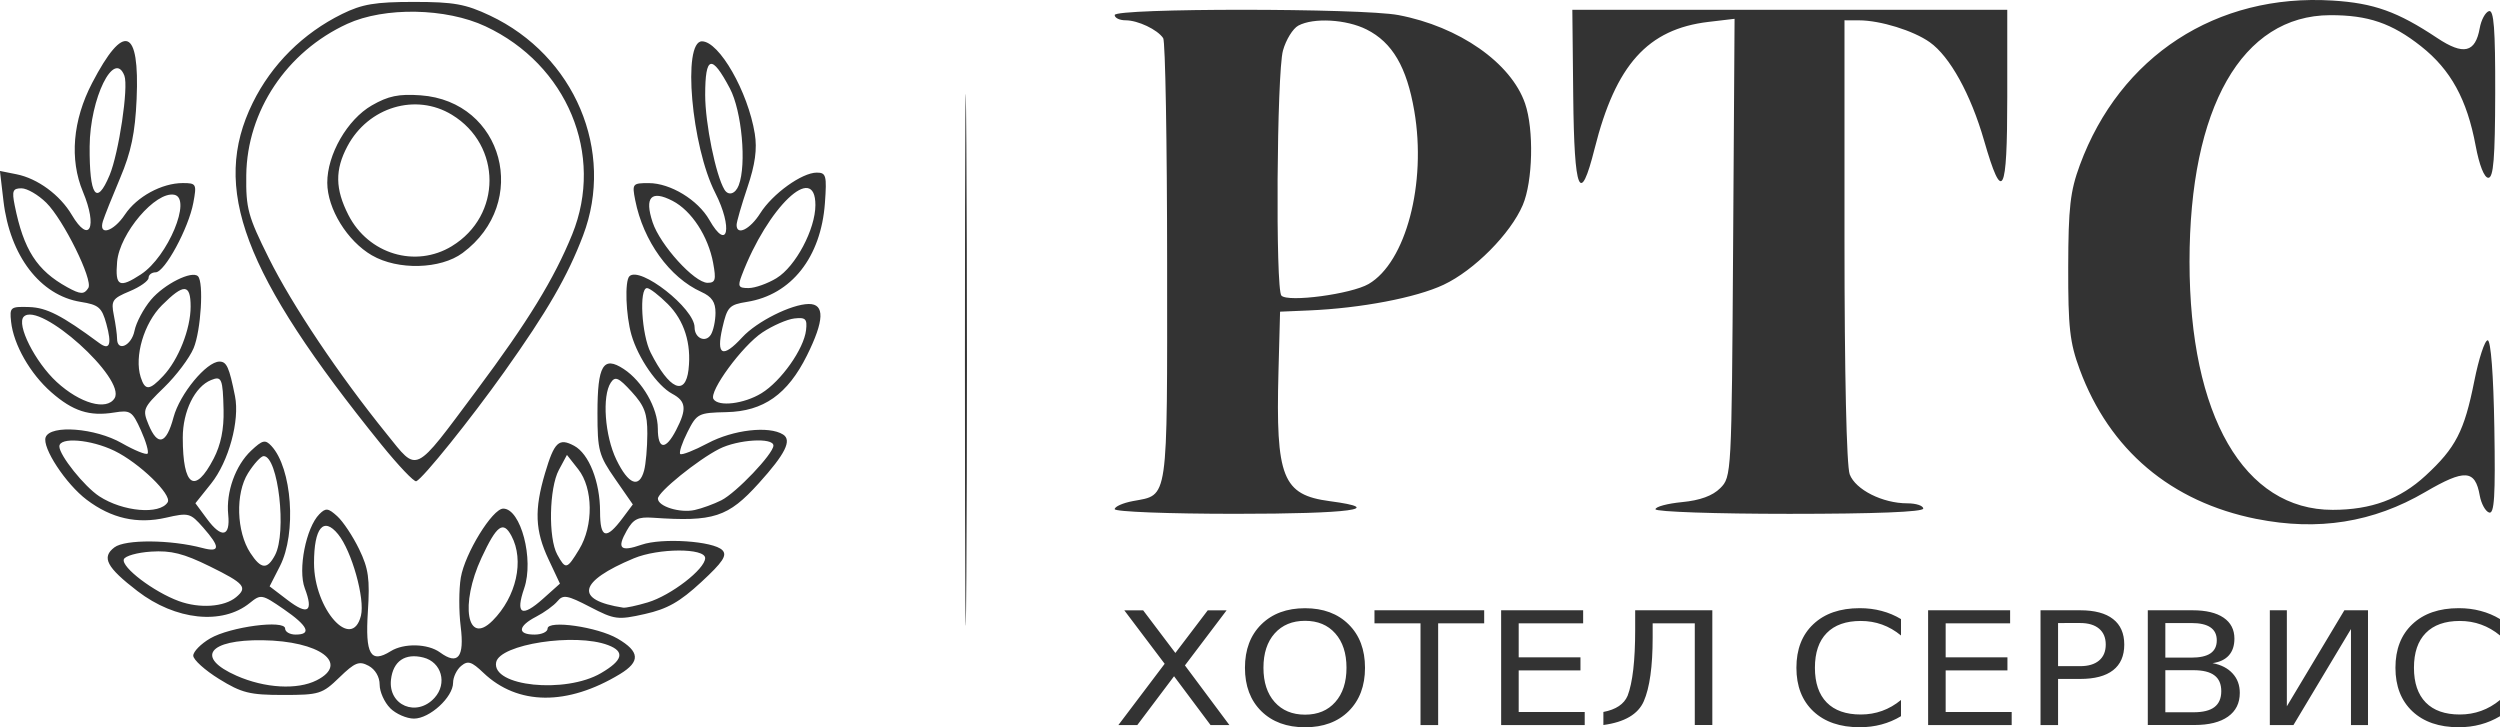 <?xml version="1.0" encoding="UTF-8" standalone="no"?>
<svg
   xmlns:dc="http://purl.org/dc/elements/1.1/"
   xmlns:cc="http://creativecommons.org/ns#"
   xmlns:rdf="http://www.w3.org/1999/02/22-rdf-syntax-ns#"
   xmlns:svg="http://www.w3.org/2000/svg"
   xmlns="http://www.w3.org/2000/svg"
   width="125.986mm"
   height="36.65mm"
   viewBox="0 0 125.986 36.65"
   version="1.1"
   id="svg915">
  <defs
     id="defs909" />
  <g
     id="layer1"
     transform="translate(203.736,-92.223)">
    <g
       aria-label="ХОТЕЛ СЕРВИС"
       transform="scale(1.063,0.941)"
       id="text1496"
       style="font-style:normal;font-weight:normal;font-size:8.434px;line-height:1.25;font-family:sans-serif;letter-spacing:0px;word-spacing:0px;fill:#000000;fill-opacity:1;stroke:none;stroke-width:0.211" />
    <path
       id="path1492"
       style="fill:#333333;stroke-width:0.265"
       d="m -155.109,110.312 c 2e-5,-11.933 0.033,-16.776 0.072,-10.762 0.04,6.014 0.04,15.777 -3e-5,21.696 -0.04,5.919 -0.072,0.999 -0.072,-10.934 z m -28.966,17.595 c -0.291,-0.291 -0.529,-0.823 -0.529,-1.181 0,-0.392 -0.222,-0.771 -0.557,-0.951 -0.479,-0.256 -0.686,-0.174 -1.471,0.586 -0.865,0.838 -1.014,0.884 -2.837,0.884 -1.682,0 -2.087,-0.101 -3.226,-0.805 -0.716,-0.443 -1.302,-0.972 -1.302,-1.176 0,-0.204 0.382,-0.594 0.849,-0.867 1.012,-0.591 3.781,-0.955 3.781,-0.497 0,0.166 0.238,0.302 0.529,0.302 0.831,0 0.626,-0.437 -0.602,-1.282 -1.098,-0.755 -1.148,-0.764 -1.711,-0.308 -1.383,1.12 -3.741,0.87 -5.655,-0.6 -1.56,-1.198 -1.828,-1.706 -1.161,-2.207 0.542,-0.408 2.834,-0.391 4.432,0.033 0.9,0.238 0.91,-0.04 0.036,-1.033 -0.645,-0.733 -0.728,-0.755 -1.874,-0.493 -1.447,0.331 -2.747,0.037 -3.993,-0.904 -1.055,-0.796 -2.264,-2.64 -2.068,-3.153 0.245,-0.639 2.502,-0.464 3.835,0.299 0.639,0.365 1.223,0.603 1.298,0.529 0.075,-0.075 -0.075,-0.604 -0.333,-1.175 -0.436,-0.967 -0.53,-1.029 -1.35,-0.896 -1.245,0.202 -2.08,-0.068 -3.17,-1.025 -1.065,-0.935 -1.899,-2.398 -2.023,-3.55 -0.079,-0.734 -0.035,-0.77 0.908,-0.741 0.883,0.027 1.647,0.419 3.533,1.813 0.529,0.391 0.647,0.074 0.36,-0.964 -0.229,-0.83 -0.386,-0.964 -1.295,-1.109 -2.038,-0.326 -3.566,-2.322 -3.89,-5.082 l -0.178,-1.516 0.837,0.167 c 1.061,0.212 2.19,1.042 2.783,2.045 0.889,1.505 1.313,0.63 0.563,-1.163 -0.683,-1.634 -0.516,-3.602 0.463,-5.482 1.601,-3.074 2.4,-2.785 2.242,0.811 -0.075,1.701 -0.276,2.668 -0.827,3.969 -0.4,0.946 -0.792,1.928 -0.871,2.183 -0.236,0.765 0.531,0.536 1.109,-0.332 0.602,-0.902 1.859,-1.587 2.914,-1.587 0.685,0 0.709,0.044 0.533,0.992 -0.238,1.283 -1.444,3.506 -1.901,3.506 -0.195,0 -0.355,0.125 -0.355,0.278 0,0.153 -0.43,0.458 -0.956,0.677 -0.872,0.364 -0.942,0.47 -0.794,1.21 0.089,0.446 0.162,0.975 0.162,1.175 0,0.688 0.728,0.363 0.879,-0.393 0.083,-0.416 0.456,-1.119 0.829,-1.562 0.665,-0.791 2.065,-1.492 2.37,-1.187 0.299,0.299 0.151,2.739 -0.22,3.625 -0.206,0.493 -0.875,1.382 -1.487,1.976 -1.062,1.031 -1.098,1.116 -0.784,1.874 0.462,1.115 0.897,0.988 1.259,-0.368 0.315,-1.177 1.659,-2.807 2.315,-2.807 0.364,0 0.49,0.28 0.783,1.741 0.247,1.231 -0.319,3.298 -1.205,4.408 l -0.791,0.989 0.592,0.801 c 0.729,0.986 1.176,0.892 1.062,-0.223 -0.117,-1.142 0.363,-2.484 1.158,-3.23 0.571,-0.536 0.707,-0.568 1.016,-0.237 1.043,1.117 1.278,4.401 0.434,6.056 l -0.522,1.022 0.902,0.688 c 1.034,0.789 1.319,0.595 0.87,-0.593 -0.354,-0.938 0.061,-3.05 0.732,-3.73 0.325,-0.329 0.445,-0.316 0.905,0.101 0.292,0.264 0.787,1.01 1.1,1.656 0.477,0.984 0.549,1.5 0.442,3.163 -0.138,2.144 0.136,2.616 1.15,1.983 0.666,-0.416 1.875,-0.386 2.487,0.061 0.903,0.66 1.235,0.246 1.041,-1.303 -0.096,-0.768 -0.093,-1.878 0.006,-2.466 0.206,-1.219 1.595,-3.478 2.139,-3.478 0.885,0 1.557,2.561 1.055,4.018 -0.45,1.305 -0.125,1.485 0.948,0.526 l 0.854,-0.763 -0.576,-1.226 c -0.68,-1.448 -0.722,-2.497 -0.173,-4.348 0.466,-1.569 0.696,-1.785 1.465,-1.373 0.746,0.4 1.306,1.818 1.306,3.312 0,1.362 0.303,1.449 1.14,0.328 l 0.511,-0.684 -0.891,-1.284 c -0.824,-1.187 -0.891,-1.438 -0.891,-3.321 0,-2.41 0.29,-2.897 1.322,-2.221 0.945,0.619 1.719,1.97 1.72,3.002 0.001,1.071 0.39,1.104 0.92,0.079 0.55,-1.063 0.508,-1.455 -0.194,-1.831 -0.753,-0.403 -1.72,-1.801 -2.056,-2.97 -0.284,-0.992 -0.344,-2.71 -0.103,-2.952 0.534,-0.534 3.285,1.622 3.285,2.574 0,0.545 0.551,0.794 0.819,0.371 0.127,-0.201 0.233,-0.695 0.235,-1.098 0.003,-0.543 -0.182,-0.818 -0.713,-1.058 -1.603,-0.726 -2.927,-2.562 -3.333,-4.625 -0.163,-0.828 -0.137,-0.86 0.684,-0.859 1.089,0.001 2.477,0.845 3.052,1.855 0.929,1.632 1.195,0.398 0.295,-1.367 -1.197,-2.347 -1.66,-7.633 -0.668,-7.633 0.869,0 2.321,2.54 2.663,4.656 0.125,0.774 0.019,1.548 -0.371,2.704 -0.3,0.891 -0.546,1.742 -0.546,1.893 0,0.559 0.679,0.224 1.191,-0.587 0.619,-0.983 2.103,-2.05 2.849,-2.05 0.472,0 0.511,0.146 0.411,1.535 -0.197,2.73 -1.69,4.621 -3.928,4.979 -0.897,0.143 -0.996,0.249 -1.241,1.319 -0.317,1.384 0.016,1.539 1.003,0.467 0.735,-0.798 2.478,-1.671 3.353,-1.679 0.814,-0.008 0.783,0.836 -0.093,2.595 -0.977,1.961 -2.188,2.814 -4.053,2.855 -1.423,0.032 -1.493,0.067 -1.968,1.007 -0.271,0.536 -0.435,1.032 -0.364,1.102 0.07,0.07 0.696,-0.175 1.391,-0.544 1.275,-0.678 3.083,-0.886 3.792,-0.437 0.455,0.289 0.113,0.976 -1.22,2.451 -1.552,1.718 -2.277,1.955 -5.342,1.742 -0.748,-0.052 -0.985,0.065 -1.316,0.649 -0.513,0.905 -0.325,1.085 0.746,0.712 1.03,-0.359 3.624,-0.185 4.071,0.273 0.254,0.26 0.03,0.599 -1.065,1.611 -1.078,0.997 -1.709,1.354 -2.838,1.607 -1.371,0.307 -1.525,0.287 -2.766,-0.357 -1.148,-0.595 -1.355,-0.632 -1.64,-0.288 -0.18,0.217 -0.663,0.568 -1.074,0.78 -0.924,0.478 -0.964,0.902 -0.085,0.902 0.364,0 0.661,-0.136 0.661,-0.301 0,-0.447 2.518,-0.087 3.53,0.505 1.121,0.655 1.154,1.157 0.118,1.786 -2.649,1.607 -5.154,1.584 -6.88,-0.062 -0.599,-0.572 -0.785,-0.629 -1.124,-0.348 -0.224,0.186 -0.406,0.566 -0.406,0.846 0,0.727 -1.179,1.808 -1.972,1.808 -0.37,0 -0.912,-0.238 -1.203,-0.529 z m 2.239,-0.519 c 0.653,-0.722 0.353,-1.8 -0.565,-2.03 -0.92,-0.231 -1.522,0.177 -1.631,1.107 -0.154,1.308 1.296,1.917 2.196,0.923 z m -5.943,-0.882 c 1.681,-0.851 0.153,-1.981 -2.729,-2.019 -2.734,-0.036 -3.394,0.869 -1.306,1.79 1.426,0.629 3.061,0.722 4.035,0.229 z m 14.331,-0.362 c 1.105,-0.645 1.216,-1.084 0.358,-1.41 -1.656,-0.63 -5.466,-0.046 -5.643,0.865 -0.236,1.213 3.485,1.597 5.285,0.545 z m -12.099,-2.892 c 0.213,-0.851 -0.464,-3.268 -1.153,-4.11 -0.734,-0.899 -1.211,-0.325 -1.211,1.456 0,2.323 1.909,4.466 2.364,2.654 z m 6.631,0.253 c 1.204,-1.204 1.614,-3.044 0.954,-4.277 -0.417,-0.78 -0.74,-0.543 -1.508,1.105 -1.096,2.355 -0.73,4.455 0.553,3.172 z m -12.923,-1.187 c 0.594,-0.493 0.424,-0.693 -1.323,-1.553 -1.321,-0.65 -1.951,-0.809 -2.956,-0.744 -0.702,0.045 -1.322,0.22 -1.378,0.389 -0.131,0.398 1.502,1.638 2.771,2.104 1.046,0.384 2.289,0.3 2.886,-0.196 z m 20.749,0.261 c 1.167,-0.35 2.89,-1.679 2.89,-2.231 0,-0.515 -2.353,-0.507 -3.596,0.012 -2.806,1.173 -3.007,2.104 -0.536,2.485 0.129,0.02 0.687,-0.1 1.242,-0.266 z m -18.788,-2.377 c 0.605,-1.13 0.163,-4.994 -0.571,-4.994 -0.136,0 -0.491,0.387 -0.788,0.86 -0.641,1.021 -0.585,2.949 0.117,4.02 0.54,0.824 0.848,0.852 1.242,0.115 z m 15.331,-0.298 c 0.724,-1.188 0.703,-3.078 -0.046,-4.029 l -0.572,-0.727 -0.407,0.758 c -0.49,0.912 -0.538,3.434 -0.081,4.264 0.425,0.771 0.483,0.757 1.106,-0.265 z m -20.739,-2.37 c 0.233,-0.377 -1.435,-1.988 -2.686,-2.594 -1.193,-0.577 -2.772,-0.703 -2.772,-0.221 0,0.448 1.256,2.019 2.009,2.513 1.189,0.779 3.053,0.942 3.449,0.302 z m 27.9,-0.098 c 0.755,-0.38 2.626,-2.345 2.626,-2.759 0,-0.417 -1.793,-0.307 -2.725,0.166 -1.093,0.555 -3.096,2.177 -3.096,2.507 0,0.393 1.113,0.738 1.852,0.575 0.364,-0.08 0.968,-0.3 1.343,-0.489 z m -25.583,-2.099 c 0.362,-0.698 0.523,-1.487 0.5,-2.456 -0.037,-1.582 -0.096,-1.723 -0.63,-1.506 -0.818,0.332 -1.427,1.572 -1.426,2.905 0.001,2.467 0.61,2.879 1.556,1.056 z m 21.692,0.598 c 0.088,-0.327 0.161,-1.159 0.163,-1.848 0.003,-1.024 -0.141,-1.41 -0.786,-2.117 -0.662,-0.724 -0.833,-0.8 -1.054,-0.467 -0.448,0.673 -0.304,2.679 0.28,3.885 0.607,1.255 1.15,1.467 1.397,0.547 z m -26.685,-3.643 c 0.601,-0.973 -3.777,-4.908 -4.575,-4.111 -0.387,0.387 0.571,2.289 1.656,3.289 1.177,1.085 2.522,1.464 2.919,0.822 z m 32.596,-0.25 c 0.991,-0.604 2.144,-2.235 2.251,-3.184 0.064,-0.565 -0.022,-0.651 -0.587,-0.587 -0.364,0.041 -1.09,0.358 -1.614,0.705 -1.011,0.669 -2.703,2.973 -2.465,3.357 0.247,0.4 1.536,0.245 2.415,-0.291 z m -30.145,-0.873 c 0.769,-0.818 1.382,-2.368 1.382,-3.494 0,-1.161 -0.339,-1.177 -1.448,-0.068 -0.905,0.905 -1.399,2.579 -1.069,3.621 0.22,0.692 0.441,0.681 1.135,-0.059 z m 26.473,-0.323 c 0.153,-1.307 -0.215,-2.472 -1.044,-3.301 -0.442,-0.442 -0.914,-0.804 -1.048,-0.804 -0.407,0 -0.274,2.35 0.185,3.254 0.941,1.859 1.748,2.219 1.908,0.851 z m -30.245,-4.114 c 0.246,-0.397 -1.257,-3.44 -2.119,-4.291 -0.405,-0.4 -0.968,-0.728 -1.251,-0.728 -0.439,0 -0.489,0.126 -0.342,0.86 0.448,2.236 1.118,3.279 2.648,4.124 0.669,0.369 0.853,0.375 1.064,0.035 z m 34.685,-0.496 c 0.956,-0.583 1.954,-2.463 1.954,-3.68 0,-2.19 -2.404,0.103 -3.71,3.54 -0.214,0.564 -0.171,0.645 0.344,0.644 0.324,-5.6e-4 0.959,-0.227 1.413,-0.503 z m -32.024,-0.195 c 1.344,-0.881 2.571,-3.824 1.669,-4.003 -0.94,-0.187 -2.758,1.945 -2.881,3.38 -0.106,1.238 0.108,1.348 1.213,0.624 z m 28.827,-0.558 c -0.252,-1.358 -1.09,-2.643 -2.048,-3.138 -1.08,-0.558 -1.424,-0.189 -1.005,1.079 0.379,1.147 2.107,3.051 2.769,3.051 0.396,0 0.439,-0.151 0.283,-0.992 z m -30.421,-4.422 c 0.468,-1.12 0.966,-4.458 0.749,-5.023 -0.515,-1.343 -1.736,1.141 -1.751,3.563 -0.016,2.5 0.346,3.027 1.001,1.459 z m 31.709,0.498 c 0.401,-1.046 0.155,-3.743 -0.446,-4.88 -0.921,-1.742 -1.245,-1.655 -1.245,0.333 0,1.425 0.533,4.045 0.97,4.766 0.2,0.331 0.552,0.223 0.722,-0.22 z m 76.493,16.818 c -4.319,-0.861 -7.417,-3.479 -8.916,-7.536 -0.501,-1.355 -0.585,-2.112 -0.579,-5.159 0.007,-3.002 0.1,-3.822 0.585,-5.138 2.024,-5.492 6.887,-8.658 12.737,-8.293 2.082,0.13 3.274,0.557 5.274,1.888 1.326,0.882 1.922,0.743 2.143,-0.502 0.073,-0.409 0.28,-0.793 0.46,-0.853 0.252,-0.084 0.326,0.876 0.319,4.145 -0.007,3.271 -0.087,4.254 -0.347,4.254 -0.205,0 -0.456,-0.637 -0.638,-1.613 -0.435,-2.337 -1.254,-3.831 -2.75,-5.013 -1.475,-1.166 -2.671,-1.575 -4.584,-1.569 -4.444,0.015 -7.087,4.652 -7.086,12.428 0.002,7.756 2.745,12.507 7.218,12.501 1.937,-0.003 3.39,-0.538 4.675,-1.722 1.524,-1.405 1.955,-2.241 2.459,-4.772 0.226,-1.135 0.529,-2.058 0.674,-2.051 0.16,0.007 0.291,1.731 0.335,4.402 0.057,3.465 0.002,4.367 -0.265,4.278 -0.185,-0.062 -0.397,-0.447 -0.47,-0.856 -0.233,-1.311 -0.751,-1.344 -2.751,-0.175 -2.616,1.53 -5.393,1.973 -8.494,1.354 z m -57.547,-0.495 c 0,-0.129 0.413,-0.313 0.918,-0.407 1.805,-0.339 1.729,0.195 1.724,-12.01 -0.002,-6.065 -0.091,-11.158 -0.198,-11.319 -0.288,-0.432 -1.274,-0.9 -1.897,-0.9 -0.301,0 -0.547,-0.119 -0.547,-0.265 0,-0.354 12.431,-0.352 14.298,0.002 3.059,0.58 5.68,2.41 6.384,4.459 0.45,1.309 0.391,3.925 -0.117,5.114 -0.619,1.45 -2.449,3.293 -3.991,4.018 -1.387,0.653 -4.169,1.183 -6.785,1.294 l -1.455,0.062 -0.081,3.043 c -0.141,5.316 0.206,6.19 2.584,6.506 2.911,0.386 1.036,0.638 -4.752,0.638 -3.373,0 -6.085,-0.105 -6.085,-0.235 z m 12.796,-11.347 c 1.878,-1.094 2.927,-5.068 2.302,-8.72 -0.379,-2.214 -1.104,-3.453 -2.403,-4.106 -1.022,-0.513 -2.671,-0.607 -3.44,-0.196 -0.275,0.147 -0.624,0.713 -0.775,1.257 -0.312,1.125 -0.382,12.037 -0.079,12.351 0.337,0.349 3.518,-0.076 4.395,-0.586 z m 14.457,11.351 c 0,-0.127 0.605,-0.289 1.345,-0.36 0.901,-0.087 1.534,-0.318 1.918,-0.702 0.568,-0.568 0.574,-0.678 0.648,-12.113 l 0.074,-11.54 -1.317,0.156 c -3.058,0.362 -4.675,2.161 -5.735,6.382 -0.736,2.931 -1.029,2.218 -1.079,-2.628 l -0.045,-4.364 h 10.959 10.959 v 4.388 c 0,4.964 -0.24,5.417 -1.168,2.201 -0.674,-2.338 -1.721,-4.233 -2.736,-4.954 -0.825,-0.586 -2.492,-1.102 -3.571,-1.104 l -0.728,-0.002 v 11.095 c 0,6.709 0.104,11.369 0.263,11.787 0.295,0.775 1.656,1.46 2.904,1.46 0.441,0 0.802,0.119 0.802,0.265 0,0.169 -2.425,0.265 -6.747,0.265 -3.711,0 -6.747,-0.104 -6.747,-0.231 z m -64.212,-3.262 c -6.977,-8.63 -8.593,-12.925 -6.48,-17.217 0.954,-1.939 2.532,-3.507 4.504,-4.479 1.01,-0.497 1.665,-0.608 3.615,-0.608 2.014,0 2.606,0.106 3.836,0.687 4.274,2.018 6.31,6.83 4.692,11.087 -0.779,2.05 -1.798,3.813 -3.963,6.859 -1.711,2.407 -4.112,5.392 -4.443,5.523 -0.11,0.043 -0.902,-0.79 -1.761,-1.852 z m 4.8,-2.725 c 2.586,-3.464 3.911,-5.627 4.82,-7.862 1.635,-4.025 -0.253,-8.558 -4.368,-10.486 -1.989,-0.932 -5.088,-0.988 -6.967,-0.126 -3.055,1.402 -5.05,4.392 -5.09,7.626 -0.021,1.68 0.085,2.068 1.138,4.184 1.183,2.378 3.529,5.878 5.929,8.846 1.602,1.981 1.335,2.109 4.539,-2.182 z m -5.273,-6.807 c -1.245,-0.724 -2.244,-2.345 -2.25,-3.654 -0.007,-1.425 1.011,-3.194 2.245,-3.903 0.832,-0.478 1.358,-0.586 2.458,-0.508 4.179,0.298 5.541,5.409 2.117,7.945 -1.112,0.823 -3.261,0.879 -4.57,0.119 z m 4.032,-0.467 c 2.524,-1.539 2.524,-5.079 0,-6.617 -1.823,-1.112 -4.217,-0.391 -5.267,1.585 -0.633,1.192 -0.619,2.153 0.05,3.465 1.006,1.971 3.384,2.686 5.217,1.568 z m 103.213,18.798 v 0.825 q -0.447,-0.368 -0.954,-0.55 -0.503,-0.182 -1.073,-0.182 -1.121,0 -1.716,0.608 -0.595,0.604 -0.595,1.751 0,1.143 0.595,1.751 0.595,0.604 1.716,0.604 0.569,0 1.073,-0.182 0.508,-0.182 0.954,-0.55 v 0.817 q -0.464,0.279 -0.985,0.418 -0.517,0.139 -1.094,0.139 -1.484,0 -2.338,-0.802 -0.854,-0.806 -0.854,-2.196 0,-1.394 0.854,-2.196 0.854,-0.806 2.338,-0.806 0.587,0 1.103,0.139 0.521,0.136 0.976,0.411 z m -6.654,-0.445 v 5.783 h -0.858 v -4.838 l -2.898,4.838 h -1.191 v -5.783 h 0.858 v 4.838 l 2.898,-4.838 z m -10.213,3.021 v 2.119 h 1.418 q 0.714,0 1.055,-0.26 0.346,-0.263 0.346,-0.802 0,-0.542 -0.346,-0.798 -0.341,-0.26 -1.055,-0.26 z m 0,-2.378 v 1.743 h 1.309 q 0.648,0 0.963,-0.213 0.32,-0.217 0.32,-0.658 0,-0.438 -0.32,-0.655 -0.315,-0.217 -0.963,-0.217 z m -0.884,-0.643 h 2.259 q 1.011,0 1.559,0.372 0.547,0.372 0.547,1.057 0,0.531 -0.28,0.844 -0.28,0.314 -0.823,0.391 0.652,0.124 1.011,0.519 0.363,0.391 0.363,0.98 0,0.775 -0.595,1.197 -0.595,0.422 -1.694,0.422 h -2.347 z m -4.522,0.643 v 2.173 h 1.112 q 0.617,0 0.954,-0.283 0.337,-0.283 0.337,-0.806 0,-0.519 -0.337,-0.802 -0.337,-0.283 -0.954,-0.283 z m -0.884,-0.643 h 1.996 q 1.099,0 1.659,0.442 0.565,0.438 0.565,1.286 0,0.856 -0.565,1.294 -0.56,0.438 -1.659,0.438 h -1.112 v 2.324 h -0.884 z m -5.665,0 h 4.133 v 0.658 h -3.248 v 1.712 h 3.113 v 0.659 h -3.113 v 2.096 h 3.327 v 0.659 h -4.211 z m -1.366,0.445 v 0.825 q -0.447,-0.368 -0.954,-0.55 -0.503,-0.182 -1.073,-0.182 -1.121,0 -1.716,0.608 -0.595,0.604 -0.595,1.751 0,1.143 0.595,1.751 0.595,0.604 1.716,0.604 0.569,0 1.073,-0.182 0.508,-0.182 0.954,-0.55 v 0.817 q -0.464,0.279 -0.985,0.418 -0.517,0.139 -1.094,0.139 -1.484,0 -2.338,-0.802 -0.854,-0.806 -0.854,-2.196 0,-1.394 0.854,-2.196 0.854,-0.806 2.338,-0.806 0.587,0 1.103,0.139 0.521,0.136 0.976,0.411 z m -14.998,5.338 v -0.659 q 0.95,-0.182 1.221,-0.817 0.381,-0.999 0.381,-3.324 v -0.984 h 3.888 v 5.783 h -0.884 v -5.125 h -2.123 v 0.713 q 0,2.192 -0.447,3.215 -0.429,0.98 -2.036,1.197 z m -5.153,-5.783 h 4.133 v 0.658 h -3.248 v 1.712 h 3.113 v 0.659 h -3.113 v 2.096 h 3.327 v 0.659 h -4.211 z m -6.383,0 h 5.529 v 0.658 h -2.32 v 5.125 h -0.889 v -5.125 h -2.32 z m -3.498,0.531 q -0.963,0 -1.532,0.635 -0.565,0.635 -0.565,1.731 0,1.092 0.565,1.728 0.569,0.635 1.532,0.635 0.963,0 1.523,-0.635 0.565,-0.635 0.565,-1.728 0,-1.096 -0.565,-1.731 -0.56,-0.635 -1.523,-0.635 z m 0,-0.635 q 1.375,0 2.198,0.817 0.823,0.813 0.823,2.185 0,1.367 -0.823,2.185 -0.823,0.813 -2.198,0.813 -1.379,0 -2.206,-0.813 -0.823,-0.813 -0.823,-2.185 0,-1.371 0.823,-2.185 0.827,-0.817 2.206,-0.817 z m -9.11,0.105 h 0.95 l 1.624,2.15 1.633,-2.15 h 0.95 l -2.101,2.777 2.241,3.006 h -0.95 l -1.839,-2.46 -1.852,2.46 h -0.954 l 2.333,-3.087 z" />
  </g>
</svg>
